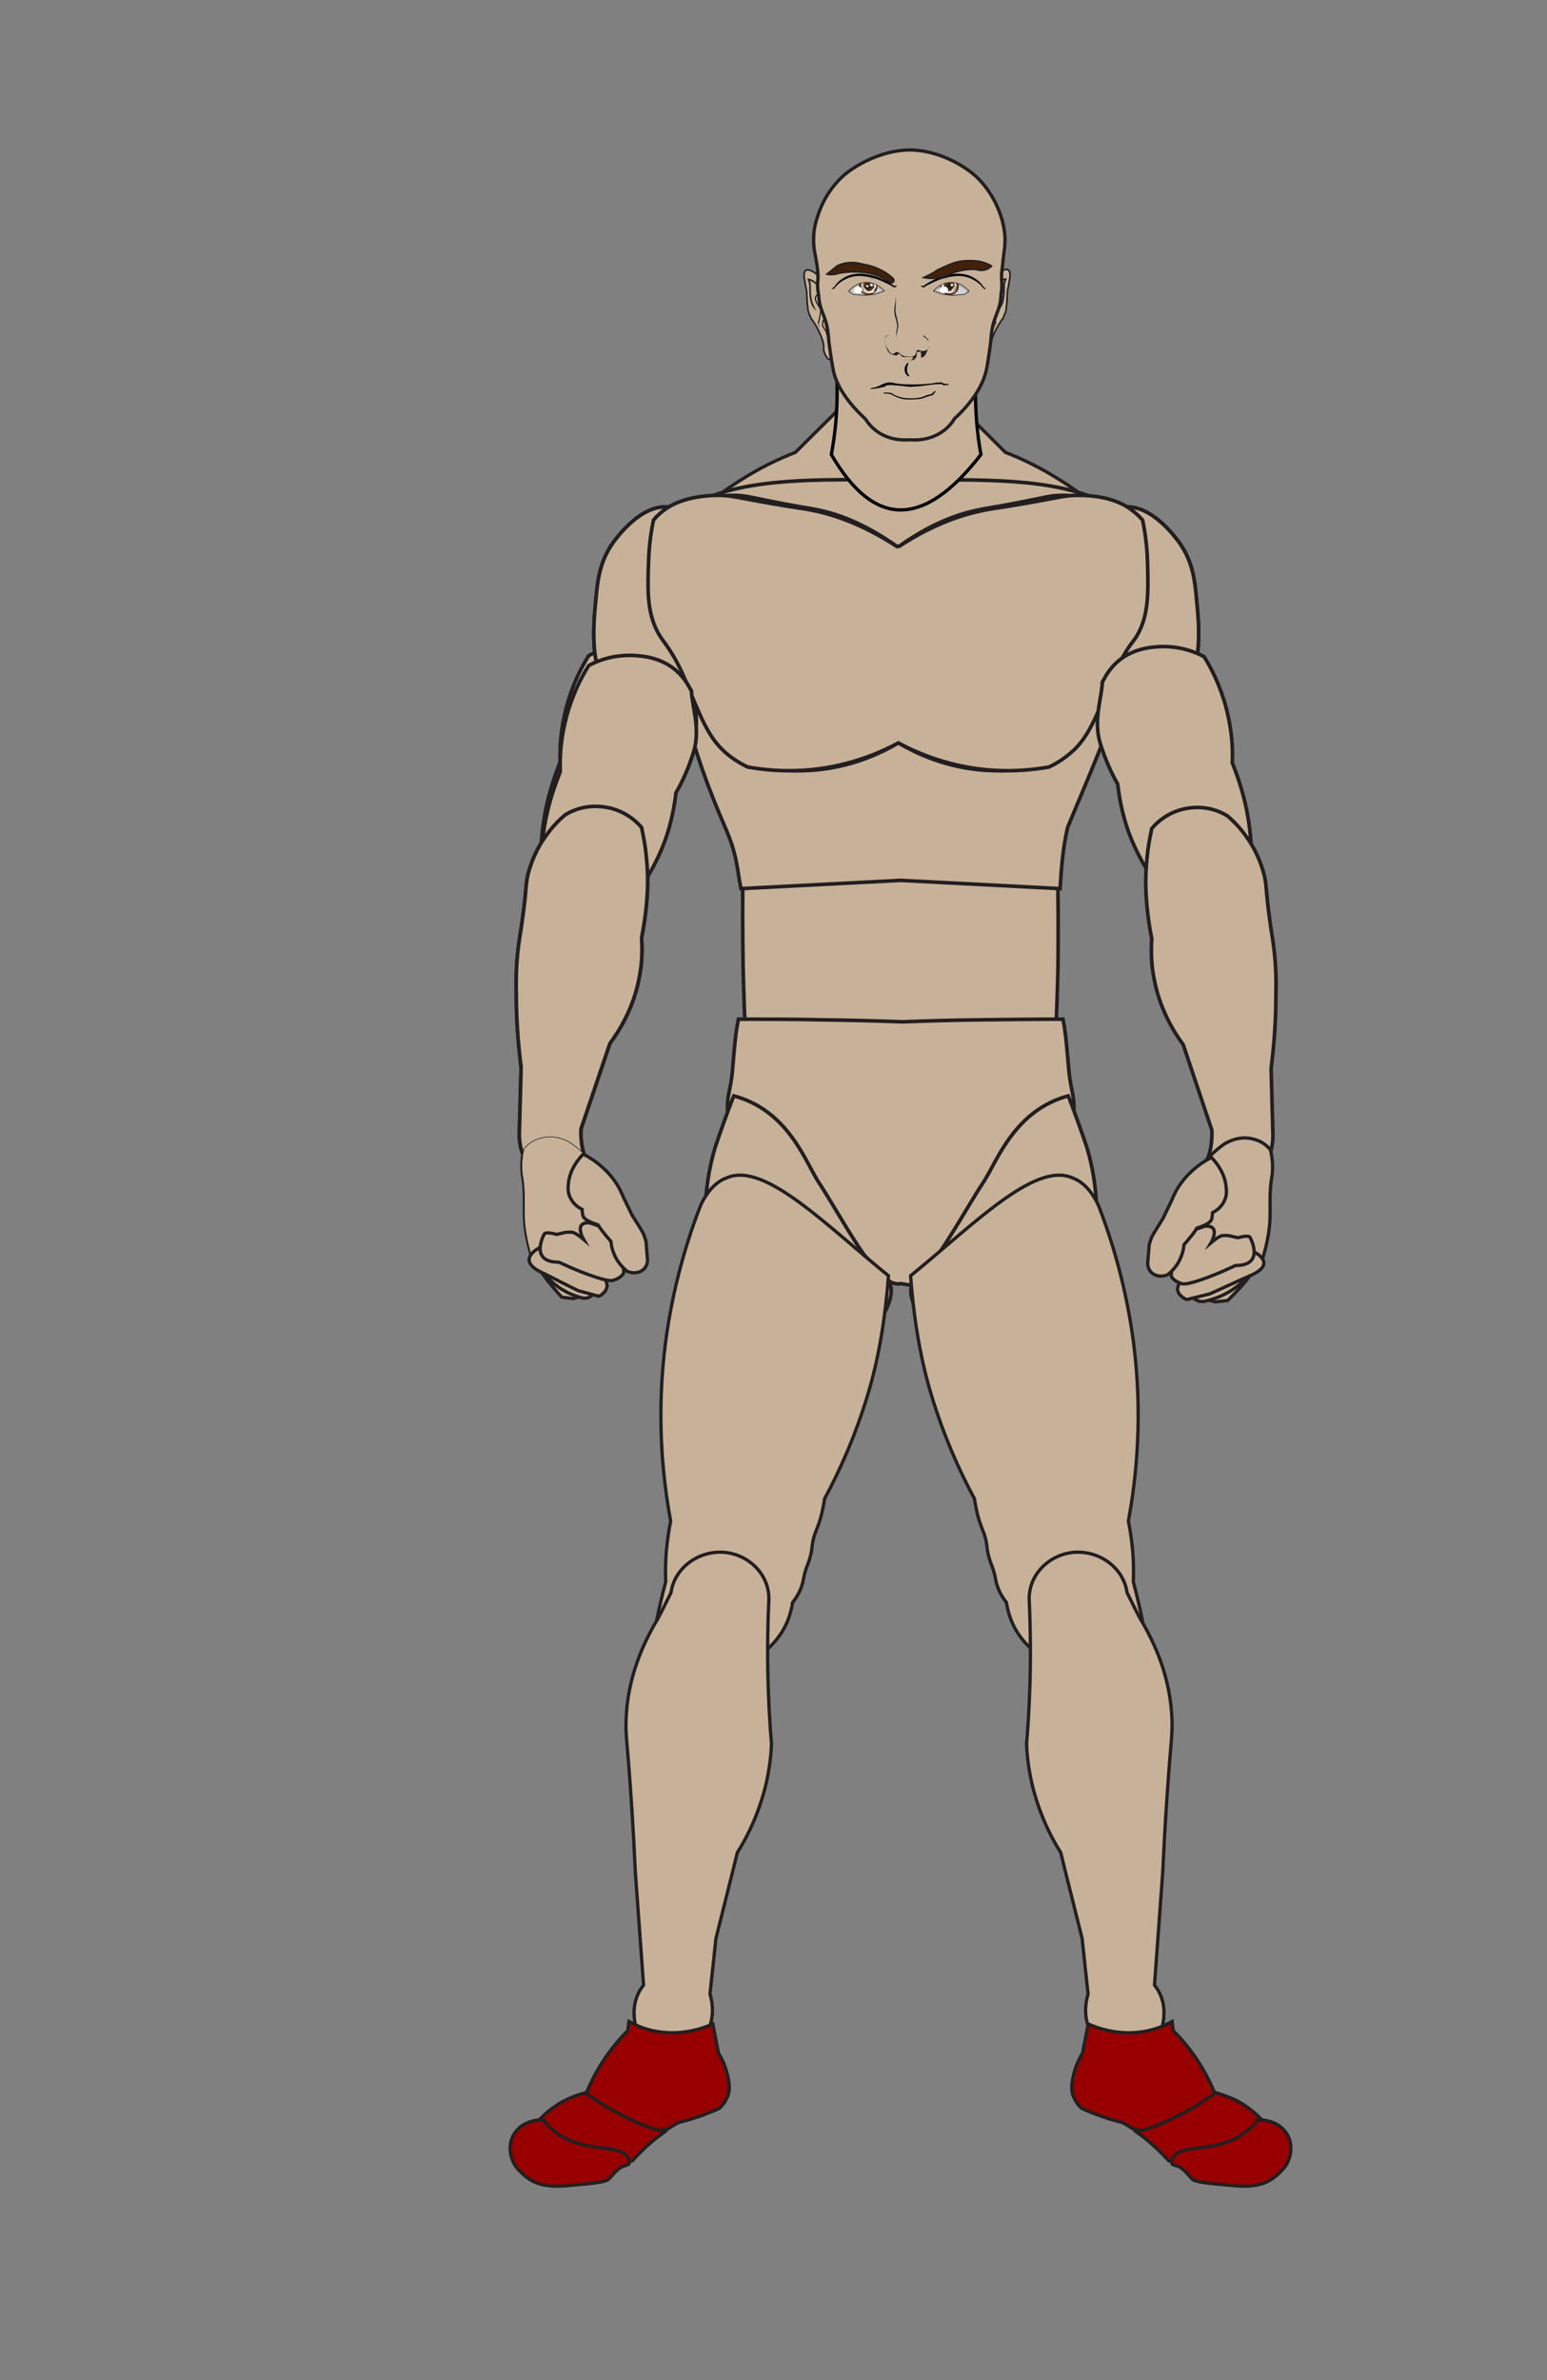 <?xml version="1.0" standalone="no"?><!-- Generator: Gravit.io --><svg xmlns="http://www.w3.org/2000/svg" xmlns:xlink="http://www.w3.org/1999/xlink" style="isolation:isolate" viewBox="0 0 468 720" width="468" height="720"><rect x="0" y="0" width="468" height="720" fill="#808080" stroke="none"/><defs><clipPath id="_clipPath_gUJ35OZ3vVunyyQ12cUCUgUh6LTcUoIV"><rect width="468" height="720"/></clipPath></defs><g clip-path="url(#_clipPath_gUJ35OZ3vVunyyQ12cUCUgUh6LTcUoIV)"><g><path d=" M 332.339 153.844 C 329.158 151.045 325.34 148.145 320.886 145.346 C 314.796 141.447 309.069 138.747 304.161 136.848 L 292.525 125.26 L 272.437 105.254 L 272.437 105.854 L 272.437 105.254 L 264.438 113.253 C 262.711 113.553 261.62 114.852 261.257 116.352 L 240.623 136.848 C 235.715 138.747 229.988 141.447 223.898 145.346 C 219.444 148.145 215.626 151.045 212.445 153.844 C 232.17 152.944 252.531 152.544 272.255 151.645 L 272.255 151.844 C 292.071 152.744 312.432 152.944 332.339 153.844 Z " fill="rgb(199,178,153)" vector-effect="non-scaling-stroke" stroke-width="1" stroke="rgb(35,31,32)" stroke-linejoin="miter" stroke-linecap="butt" stroke-miterlimit="10"/><path d=" M 319.886 261.121 C 318.977 262.121 276.619 259.022 272.528 258.722 L 272.528 258.722 C 272.528 258.722 272.437 258.722 272.346 258.722 C 272.255 258.722 272.165 258.722 272.165 258.722 L 272.165 258.722 C 268.074 259.022 225.625 262.121 224.807 261.121 C 224.625 271.219 224.625 281.717 224.807 292.514 C 225.17 308.311 225.898 323.308 227.079 337.405 C 230.533 343.903 235.169 351.502 241.441 359.3 C 250.622 370.698 260.075 378.396 267.438 383.495 C 269.074 383.495 270.619 383.495 272.255 383.495 C 272.346 383.495 272.437 383.495 272.619 383.495 C 274.255 383.495 275.8 383.495 277.437 383.495 C 284.799 378.396 294.253 370.698 303.433 359.3 C 309.705 351.502 314.341 343.903 317.795 337.405 C 318.977 323.208 319.704 308.211 320.068 292.514 C 320.159 281.717 320.159 271.219 319.886 261.121 Z " fill="rgb(199,178,153)" vector-effect="non-scaling-stroke" stroke-width="1.1" stroke="rgb(35,31,32)" stroke-linejoin="miter" stroke-linecap="butt" stroke-miterlimit="10"/><g><path d=" M 323 250.25 C 335.424 220.11 350.516 189.102 343.333 158.667 C 342.97 156.467 334.611 154.044 333.884 151.944 C 333.612 151.844 333.339 151.645 333.066 151.545 C 318.068 144.546 297.161 145.046 272.437 145.246 L 272.437 145.346 C 272.437 145.346 272.346 145.346 272.346 145.346 L 272.346 145.246 C 247.531 144.946 226.716 144.546 211.717 151.545 C 211.445 151.645 211.172 151.744 210.899 151.944 C 210.081 154.044 203.606 153.8 203.333 156 C 198.572 198.21 211.107 231.105 219.122 249.686 C 223.25 259 222.849 262.667 224.17 268.819 L 272.437 266.32 L 320.704 268.819 C 321.068 262.928 321.511 256.563 323 250.25 Z " fill="rgb(199,178,153)" vector-effect="non-scaling-stroke" stroke-width="1.1" stroke="rgb(35,31,32)" stroke-linejoin="miter" stroke-linecap="butt" stroke-miterlimit="10"/><path d=" M 323.358 323.808 C 322.793 317.909 322.51 312.81 321.567 308.311 C 313.267 308.311 304.78 308.411 296.292 308.511 C 288.465 308.611 280.637 308.811 272.998 309.111 C 265.265 308.811 256.494 308.611 248.667 308.511 C 240.179 308.311 231.691 308.311 223.392 308.311 C 222.449 312.81 222.072 317.909 221.6 323.808 C 221.034 329.906 219.903 331.106 220.091 335.905 C 235.463 351.602 253.288 371.498 268.66 387.194 C 268.943 387.494 269.509 387.994 270.452 388.194 C 271.395 388.494 272.149 388.394 272.526 388.294 C 272.904 388.394 275.733 388.894 276.582 388.694 C 277.43 388.394 278.279 387.594 278.562 387.294 C 293.934 371.598 309.589 351.602 324.867 335.905 C 325.056 331.106 323.924 329.906 323.358 323.808 Z " fill="rgb(199,178,153)" vector-effect="non-scaling-stroke" stroke-width="1.1" stroke="rgb(35,31,32)" stroke-linejoin="miter" stroke-linecap="butt" stroke-miterlimit="10"/></g><path d=" M 221.977 331.506 C 220.94 334.006 217.262 344.203 216.319 347.203 C 213.018 358.3 213.018 368.498 213.678 375.797 C 231.125 382.895 249.327 391.193 266.774 398.292 C 268.566 395.892 270.735 390.493 268.943 387.894 C 267.811 386.294 265.831 384.995 264.982 384.095 C 259.795 378.596 252.533 364.999 247.441 357.301 C 243.48 351.002 238.293 335.905 221.977 331.506 Z " fill="rgb(199,178,153)" vector-effect="non-scaling-stroke" stroke-width="1.1" stroke="rgb(35,31,32)" stroke-linejoin="miter" stroke-linecap="butt" stroke-miterlimit="10"/><path d=" M 323.17 331.506 C 324.207 334.006 327.885 344.203 328.828 347.203 C 332.129 358.3 332.129 368.498 331.469 375.797 C 314.022 382.895 295.821 391.193 278.374 398.292 C 276.582 395.892 274.413 390.493 276.204 387.894 C 277.336 386.294 279.317 384.995 280.165 384.095 C 285.352 378.596 292.614 364.999 297.707 357.301 C 301.762 351.002 306.949 335.905 323.17 331.506 Z " fill="rgb(199,178,153)" vector-effect="non-scaling-stroke" stroke-width="1.1" stroke="rgb(35,31,32)" stroke-linejoin="miter" stroke-linecap="butt" stroke-miterlimit="10"/></g><g><g><path d=" M 253.966 93.539 C 253.966 93.539 250.585 85.704 248.314 83.89 C 246.044 82.076 242.886 79.808 243.281 84.003 C 243.958 87.952 243.7 86.564 243.958 87.748 C 244.13 88.141 244.068 91.797 244.364 92.818 C 244.247 94.327 245.341 95.948 245.341 96.288 C 245.341 96.288 247.989 99.621 249.075 103.816 C 249.47 105.291 248.497 105.733 250.387 108.497 C 250.486 108.61 251.572 109.064 252.559 108.383 C 253.052 108.043 253.348 107.476 253.447 107.249 C 254.2 102.264 254.953 99.776 253.966 93.539 Z " fill="rgb(199,178,153)" vector-effect="non-scaling-stroke" stroke-width="0.5" stroke="rgb(35,31,32)" stroke-linejoin="miter" stroke-linecap="butt" stroke-miterlimit="10"/><path d=" M 246.182 92.346 C 245.952 91.947 245.782 91.519 245.692 91.071 C 245.532 90.385 245.422 89.688 245.372 88.981 C 245.322 88.394 245.302 87.807 245.302 87.219 C 245.302 87.06 245.302 86.901 245.312 86.741 C 245.322 86.443 245.302 86.144 245.242 85.856 C 245.172 85.517 245.082 85.189 244.972 84.87 C 245.032 84.89 245.082 84.91 245.142 84.93 C 245.582 85.139 246.002 85.388 246.402 85.666 C 246.672 85.856 246.942 86.055 247.212 86.274 C 247.582 86.572 247.952 86.871 248.312 87.189 C 248.672 87.528 248.982 87.926 249.202 88.374 C 249.512 88.941 249.782 89.539 249.992 90.156 C 250.502 91.609 250.902 93.102 251.192 94.625 C 251.472 96.039 251.712 97.462 251.902 98.885 C 252.012 99.682 252.102 100.468 252.172 101.255 C 252.182 101.454 252.172 101.643 252.132 101.832 C 252.052 102.15 251.952 102.459 251.822 102.748 C 251.722 102.977 251.602 103.196 251.482 103.415 C 251.312 103.703 251.453 103.681 251.263 103.96 C 251.059 104.821 250.966 105.753 251.013 106.728 C 250.935 106.251 251.454 103.783 251.922 103.663 C 252.052 103.425 252.172 103.196 252.282 102.947 C 252.422 102.628 252.532 102.29 252.612 101.941 C 252.672 101.702 252.692 101.464 252.672 101.215 C 252.602 100.418 252.502 99.622 252.392 98.826 C 252.202 97.382 251.962 95.949 251.682 94.526 C 251.382 92.993 250.982 91.47 250.462 89.986 C 250.242 89.349 249.972 88.732 249.652 88.135 C 249.392 87.647 249.052 87.199 248.652 86.821 C 248.282 86.503 247.902 86.184 247.522 85.875 C 247.252 85.666 246.972 85.457 246.682 85.258 C 246.262 84.96 245.822 84.701 245.352 84.482 C 245.002 84.313 244.612 84.253 244.222 84.293 C 244.452 84.83 244.632 85.388 244.752 85.955 C 244.802 86.204 244.822 86.463 244.812 86.712 C 244.802 86.881 244.802 87.05 244.802 87.219 C 244.802 87.826 244.822 88.424 244.872 89.021 C 244.932 89.748 245.032 90.464 245.202 91.171 C 245.302 91.679 245.492 92.156 245.752 92.604 C 245.862 92.784 245.889 92.964 246.059 93.103 C 246.229 93.233 246.699 93.954 246.919 93.974 C 246.539 93.273 246.284 92.74 246.182 92.346 Z " fill="rgb(35,31,32)"/><path d=" M 251.562 95.969 L 251.712 95.939 L 251.642 95.64 L 251.492 95.68 C 251.152 95.76 250.802 95.859 250.472 95.959 C 250.252 96.029 250.042 96.098 249.832 96.188 C 249.712 96.238 249.582 96.297 249.462 96.357 C 249.382 96.407 249.302 96.457 249.222 96.506 C 249.112 96.576 249.022 96.666 248.942 96.775 C 248.892 96.845 248.852 96.934 248.852 97.024 C 248.832 97.173 248.812 97.323 248.772 97.472 C 248.722 97.711 248.692 97.96 248.682 98.199 C 248.682 98.557 248.802 98.905 249.022 99.184 C 249.252 99.463 249.452 99.751 249.632 100.07 C 249.742 100.279 249.832 100.518 249.882 100.757 C 249.952 101.105 250.052 101.454 250.182 101.792 C 250.262 101.991 250.362 102.18 250.492 102.359 C 250.602 102.529 250.792 102.638 250.992 102.658 C 251.192 102.638 251.372 102.539 251.492 102.369 C 251.854 102.047 251.674 101.158 251.622 100.942 C 251.397 100.878 251.502 100.639 251.997 100.165 C 251.591 100.351 251.341 100.651 251.278 101.036 L 251.513 101.487 C 251.413 101.755 251.432 101.971 251.252 102.19 C 251.192 102.28 251.102 102.34 250.992 102.349 C 250.892 102.34 250.792 102.28 250.742 102.19 C 250.622 102.031 250.532 101.862 250.462 101.683 C 250.342 101.364 250.242 101.036 250.172 100.697 C 250.122 100.428 250.022 100.17 249.892 99.921 C 249.712 99.592 249.492 99.284 249.252 98.995 C 249.072 98.776 248.982 98.497 248.982 98.209 C 248.992 97.98 249.022 97.761 249.072 97.542 C 249.102 97.382 249.132 97.213 249.142 97.054 C 249.152 97.014 249.162 96.984 249.182 96.954 C 249.242 96.875 249.312 96.805 249.392 96.755 C 249.462 96.706 249.532 96.666 249.602 96.626 C 249.712 96.566 249.832 96.516 249.952 96.467 C 250.152 96.387 250.352 96.307 250.552 96.248 C 250.892 96.148 251.222 96.049 251.562 95.969 Z " fill="rgb(0,0,0)"/><path d=" M 247.442 97.512 C 247.422 97.597 247.415 97.705 247.452 97.807 C 247.544 98.086 247.81 98.845 248.005 99.189 C 247.862 98.73 247.566 97.934 247.732 97.591 C 247.862 97.173 247.972 96.745 248.062 96.307 C 248.172 95.77 248.272 95.232 248.352 94.685 C 248.392 94.436 248.412 94.187 248.412 93.938 C 248.422 93.729 248.382 93.53 248.302 93.341 C 248.212 93.152 248.112 92.973 247.992 92.813 C 247.642 92.306 247.342 91.778 247.072 91.231 C 246.992 91.071 246.922 90.892 246.872 90.723 C 246.832 90.594 246.812 90.474 246.802 90.345 C 246.792 90.215 246.802 90.076 246.842 89.947 C 246.872 89.837 246.932 89.728 247.002 89.628 C 247.082 89.529 247.182 89.429 247.292 89.359 C 247.462 89.25 247.642 89.16 247.832 89.091 C 248.002 89.031 248.067 88.909 248.247 88.879 C 248.497 88.829 248.536 88.769 248.786 88.739 L 249.097 88.657 L 249.401 88.663 L 249.072 88.533 C 248.812 88.563 248.552 88.603 248.292 88.653 C 248.102 88.692 247.912 88.742 247.732 88.812 C 247.522 88.882 247.312 88.991 247.122 89.111 C 246.982 89.2 246.862 89.32 246.762 89.449 C 246.662 89.578 246.592 89.718 246.552 89.867 C 246.512 90.026 246.492 90.196 246.502 90.365 C 246.512 90.514 246.532 90.663 246.582 90.803 C 246.642 91.002 246.712 91.181 246.802 91.36 C 247.072 91.928 247.392 92.465 247.742 92.983 C 247.852 93.132 247.952 93.291 248.032 93.46 C 248.092 93.61 248.122 93.769 248.112 93.928 C 248.112 94.167 248.092 94.406 248.052 94.635 C 247.972 95.173 247.882 95.71 247.762 96.248 C 247.682 96.676 247.572 97.094 247.442 97.512 Z " fill="rgb(0,0,0)"/></g><g><path d=" M 294.844 93.469 C 294.844 93.469 298.225 85.598 300.495 83.776 C 302.765 81.953 305.924 79.675 305.529 83.889 C 304.852 87.856 305.109 86.462 304.852 87.652 C 304.68 88.046 304.741 91.719 304.445 92.744 C 304.562 94.26 303.469 95.889 303.469 96.23 C 303.469 96.23 300.82 99.579 299.734 103.794 C 299.34 105.275 300.312 105.719 298.422 108.496 C 298.324 108.61 297.238 109.065 296.251 108.382 C 295.757 108.04 295.461 107.47 295.363 107.243 C 294.609 102.234 293.857 99.734 294.844 93.469 Z " fill="rgb(199,178,153)" vector-effect="non-scaling-stroke" stroke-width="0.5" stroke="rgb(35,31,32)" stroke-linejoin="miter" stroke-linecap="butt" stroke-miterlimit="10"/><path d=" M 302.628 92.27 C 302.858 91.87 303.028 91.44 303.118 90.99 C 303.278 90.3 303.388 89.6 303.438 88.89 C 303.488 88.3 303.508 87.71 303.508 87.12 C 303.508 86.96 303.508 86.8 303.498 86.64 C 303.488 86.34 303.508 86.04 303.568 85.75 C 303.638 85.41 303.728 85.08 303.838 84.76 C 303.778 84.78 303.728 84.8 303.668 84.82 C 303.228 85.03 302.808 85.28 302.408 85.56 C 302.138 85.75 301.868 85.95 301.598 86.17 C 301.228 86.47 300.858 86.77 300.498 87.09 C 300.138 87.43 299.828 87.83 299.608 88.28 C 299.298 88.85 299.028 89.45 298.818 90.07 C 298.308 91.53 297.908 93.03 297.618 94.56 C 297.338 95.98 297.098 97.41 296.908 98.84 C 296.798 99.64 296.708 100.43 296.638 101.22 C 296.628 101.42 296.638 101.61 296.678 101.8 C 296.758 102.12 296.858 102.43 296.988 102.72 C 297.088 102.95 297.208 103.17 297.328 103.39 C 297.498 103.68 297.357 103.658 297.547 103.938 C 297.75 104.803 297.844 105.74 297.797 106.719 C 297.875 106.239 297.355 103.76 296.888 103.64 C 296.758 103.4 296.638 103.17 296.528 102.92 C 296.388 102.6 296.278 102.26 296.198 101.91 C 296.138 101.67 296.118 101.43 296.138 101.18 C 296.208 100.38 296.308 99.58 296.418 98.78 C 296.608 97.33 296.848 95.89 297.128 94.46 C 297.428 92.92 297.828 91.39 298.348 89.9 C 298.568 89.26 298.838 88.64 299.158 88.04 C 299.418 87.55 299.758 87.1 300.158 86.72 C 300.528 86.4 300.908 86.08 301.288 85.77 C 301.558 85.56 301.838 85.35 302.128 85.15 C 302.548 84.85 302.988 84.59 303.458 84.37 C 303.808 84.2 304.198 84.14 304.588 84.18 C 304.358 84.72 304.178 85.28 304.058 85.85 C 304.008 86.1 303.988 86.36 303.998 86.61 C 304.008 86.78 304.008 86.95 304.008 87.12 C 304.008 87.73 303.988 88.33 303.938 88.93 C 303.878 89.66 303.778 90.38 303.608 91.09 C 303.508 91.6 303.318 92.08 303.058 92.53 C 302.948 92.71 302.92 92.891 302.75 93.031 C 302.58 93.161 302.111 93.886 301.891 93.906 C 302.27 93.202 302.526 92.666 302.628 92.27 Z " fill="rgb(35,31,32)"/><path d=" M 297.248 95.91 L 297.098 95.88 L 297.168 95.58 L 297.318 95.62 C 297.658 95.7 298.008 95.8 298.338 95.9 C 298.558 95.97 298.768 96.04 298.978 96.13 C 299.098 96.18 299.228 96.24 299.348 96.3 C 299.428 96.35 299.508 96.4 299.588 96.45 C 299.698 96.52 299.788 96.61 299.868 96.72 C 299.918 96.79 299.958 96.88 299.958 96.97 C 299.978 97.12 299.998 97.27 300.038 97.42 C 300.088 97.66 300.118 97.91 300.128 98.15 C 300.128 98.51 300.008 98.86 299.788 99.14 C 299.558 99.42 299.358 99.71 299.178 100.03 C 299.068 100.24 298.978 100.48 298.928 100.72 C 298.858 101.07 298.758 101.42 298.628 101.76 C 298.548 101.96 298.448 102.15 298.318 102.33 C 298.208 102.5 298.018 102.61 297.818 102.63 C 297.618 102.61 297.438 102.51 297.318 102.34 C 296.956 102.016 297.136 101.123 297.188 100.906 C 297.412 100.842 297.307 100.602 296.813 100.125 C 297.219 100.313 297.468 100.614 297.531 101 L 297.297 101.453 C 297.397 101.723 297.378 101.94 297.558 102.16 C 297.618 102.25 297.708 102.31 297.818 102.32 C 297.918 102.31 298.018 102.25 298.068 102.16 C 298.188 102 298.278 101.83 298.348 101.65 C 298.468 101.33 298.568 101 298.638 100.66 C 298.688 100.39 298.788 100.13 298.918 99.88 C 299.098 99.55 299.318 99.24 299.558 98.95 C 299.738 98.73 299.828 98.45 299.828 98.16 C 299.818 97.93 299.788 97.71 299.738 97.49 C 299.708 97.33 299.678 97.16 299.668 97 C 299.658 96.96 299.648 96.93 299.628 96.9 C 299.568 96.82 299.498 96.75 299.418 96.7 C 299.348 96.65 299.278 96.61 299.208 96.57 C 299.098 96.51 298.978 96.46 298.858 96.41 C 298.658 96.33 298.458 96.25 298.258 96.19 C 297.918 96.09 297.588 95.99 297.248 95.91 Z " fill="rgb(0,0,0)"/><path d=" M 301.368 97.46 C 301.387 97.545 301.394 97.654 301.358 97.756 C 301.265 98.037 301 98.8 300.804 99.145 C 300.947 98.684 301.244 97.884 301.078 97.54 C 300.948 97.12 300.838 96.69 300.748 96.25 C 300.638 95.71 300.538 95.17 300.458 94.62 C 300.418 94.37 300.398 94.12 300.398 93.87 C 300.388 93.66 300.428 93.46 300.508 93.27 C 300.598 93.08 300.698 92.9 300.818 92.74 C 301.168 92.23 301.468 91.7 301.738 91.15 C 301.818 90.99 301.888 90.81 301.938 90.64 C 301.978 90.51 301.998 90.39 302.008 90.26 C 302.018 90.13 302.008 89.99 301.968 89.86 C 301.938 89.75 301.878 89.64 301.808 89.54 C 301.728 89.44 301.628 89.34 301.518 89.27 C 301.348 89.16 301.168 89.07 300.978 89 C 300.808 88.94 300.743 88.817 300.563 88.787 C 300.313 88.737 300.273 88.676 300.023 88.646 L 299.713 88.564 L 299.408 88.57 L 299.738 88.44 C 299.998 88.47 300.258 88.51 300.518 88.56 C 300.708 88.6 300.898 88.65 301.078 88.72 C 301.288 88.79 301.498 88.9 301.688 89.02 C 301.828 89.11 301.948 89.23 302.048 89.36 C 302.148 89.49 302.218 89.63 302.258 89.78 C 302.298 89.94 302.318 90.11 302.308 90.28 C 302.298 90.43 302.278 90.58 302.228 90.72 C 302.168 90.92 302.098 91.1 302.008 91.28 C 301.738 91.85 301.418 92.39 301.068 92.91 C 300.958 93.06 300.858 93.22 300.778 93.39 C 300.718 93.54 300.688 93.7 300.698 93.86 C 300.698 94.1 300.718 94.34 300.758 94.57 C 300.838 95.11 300.928 95.65 301.048 96.19 C 301.128 96.62 301.238 97.04 301.368 97.46 Z " fill="rgb(0,0,0)"/></g><g><path d=" M 251.5 98.625 L 296.75 98.625 C 294.552 112.578 294.562 125.546 296.75 137.5 C 279.5 159.833 264.427 159.843 251.5 137.5 C 253.837 125.083 253.847 112.135 251.5 98.625 Z " fill="rgb(235,235,235)"/><path d=" M 251.5 98.625 L 296.75 98.625 C 294.552 112.578 294.562 125.546 296.75 137.5 C 279.5 159.833 264.427 159.843 251.5 137.5 C 253.837 125.083 253.847 112.135 251.5 98.625 Z " fill="rgb(199,178,153)"/><g style="isolation: isolate;"><path d=" M 251.5 98.625 L 296.75 98.625 C 294.552 112.578 294.562 125.546 296.75 137.5 C 279.5 159.833 264.427 159.843 251.5 137.5 C 253.837 125.083 253.847 112.135 251.5 98.625 Z " fill="none" vector-effect="non-scaling-stroke" stroke-width="1" stroke="rgb(0,0,0)" stroke-linejoin="miter" stroke-linecap="square" stroke-miterlimit="3"/></g><g/><path d=" M 304.034 72.489 C 304.034 70.1 303.526 68.078 303.222 66.792 C 302.409 63.943 300.682 58.98 296.11 54.201 C 292.403 50.341 283.91 45.375 275.25 45.375 C 266.59 45.375 257.762 50.341 254.054 54.201 C 249.482 58.888 247.755 63.851 246.943 66.792 C 246.536 68.078 246.13 70.1 246.13 72.489 C 246.13 75.43 246.638 76.993 247.146 80.117 C 247.958 85.448 246.841 84.896 247.654 89.307 C 247.958 94.362 249.787 95.097 250.498 100.703 C 250.701 101.99 250.6 102.357 250.904 104.563 C 251.311 107.596 251.819 110.72 252.123 112.191 C 252.631 114.58 254.46 120.002 261.774 126.711 C 262.485 127.814 263.704 129.468 265.939 130.939 C 269.8 133.328 273.761 133.144 275.082 133.052 C 275.082 133.052 275.082 133.052 275.082 133.052 C 275.184 133.052 275.285 133.052 275.387 133.052 L 275.387 133.052 C 276.707 133.144 280.669 133.328 284.53 130.939 C 286.765 129.56 288.085 127.814 288.695 126.711 C 296.009 120.002 297.736 114.58 298.345 112.191 C 298.65 110.812 299.158 107.596 299.564 104.563 C 299.869 102.449 299.768 102.082 299.971 100.703 C 300.682 95.097 302.612 94.362 302.815 89.307 C 303.526 84.896 302.51 85.356 303.323 80.117 C 303.526 77.085 304.034 75.522 304.034 72.489 Z " fill="rgb(199,178,153)" vector-effect="non-scaling-stroke" stroke-width="1" stroke="rgb(35,31,32)" stroke-linejoin="miter" stroke-linecap="butt" stroke-miterlimit="10"/><g/><g><g/></g><g><g/><g><path d=" M 285.668 116.266 C 284.475 115.666 284.848 115.797 282.972 115.959 C 281.333 116.359 277.606 116.459 276.712 116.459 L 276.712 116.459 C 276.712 116.459 276.712 116.459 276.563 116.459 C 276.414 116.459 276.414 116.459 276.414 116.459 L 276.414 116.459 C 275.371 116.459 271.794 116.459 270.154 115.959 C 268.216 115.459 266.875 116.559 265.534 117.059 C 265.086 117.259 264.341 117.459 263.447 117.559 C 265.086 117.359 267.024 117.059 267.769 116.759 C 267.785 115.734 275.065 116.91 275.363 116.91 C 275.512 116.91 275.71 116.805 276.306 116.805 L 276.516 116.787 C 276.516 116.787 276.642 116.778 276.791 116.778 C 276.94 116.778 277.053 116.734 277.053 116.734 L 276.909 116.734 C 277.356 116.734 278.203 116.659 278.501 116.659 C 278.799 116.659 285.276 115.492 285.418 116.348 C 286.163 116.648 285.33 116.124 286.969 116.324 C 286.075 116.224 286.115 116.466 285.668 116.266 Z " fill="rgb(35,31,32)" vector-effect="non-scaling-stroke" stroke-width="0.3" stroke="rgb(0,0,0)" stroke-linejoin="miter" stroke-linecap="butt" stroke-miterlimit="4"/><path d=" M 274.712 109.86 C 274.56 110.16 274.408 110.46 274.408 110.86 C 274.256 111.16 274.256 111.46 274.256 111.859 C 274.256 112.159 274.256 112.459 274.408 112.859 C 274.56 113.159 274.712 113.459 275.017 113.759 C 274.56 113.559 274.256 113.259 274.104 112.959 C 273.952 112.659 273.8 112.259 273.8 111.959 C 273.8 111.06 274.104 110.36 274.712 109.86 Z " fill="rgb(35,31,32)" vector-effect="non-scaling-stroke" stroke-width="0.3" stroke="rgb(0,0,0)" stroke-linejoin="miter" stroke-linecap="butt" stroke-miterlimit="4"/><path d=" M 267.375 118.912 C 267.794 118.912 268.213 118.912 268.528 118.959 C 268.947 119.006 269.366 119.006 269.681 119.146 C 269.89 119.286 270.1 119.426 270.415 119.566 C 270.519 119.66 270.624 119.706 270.834 119.753 L 271.253 119.94 C 271.882 120.174 272.511 120.36 273.244 120.501 C 273.559 120.547 273.978 120.594 274.397 120.641 C 274.817 120.641 275.236 120.641 275.55 120.641 C 276.389 120.641 277.122 120.641 277.856 120.501 C 278.59 120.407 279.323 120.22 279.848 119.94 C 280.162 119.8 280.476 119.706 280.791 119.613 C 281.105 119.519 281.525 119.426 281.839 119.333 C 282.153 119.239 282.153 119.006 282.363 118.865 C 282.468 118.772 282.468 118.678 282.677 118.632 C 282.887 118.585 282.926 118.486 283.031 118.533 C 282.822 118.486 282.782 118.585 282.677 118.632 C 282.573 118.678 282.468 118.772 282.468 118.865 C 282.363 119.052 282.363 119.239 282.049 119.379 C 281.734 119.519 281.42 119.566 281 119.66 C 280.686 119.753 280.372 119.893 280.057 119.987 C 279.533 120.22 278.799 120.454 278.066 120.547 C 277.332 120.641 276.494 120.688 275.655 120.688 C 275.236 120.688 274.817 120.688 274.397 120.688 C 273.978 120.688 273.559 120.641 273.244 120.547 C 272.511 120.407 271.777 120.22 271.253 119.94 L 270.834 119.753 C 270.624 119.706 270.519 119.613 270.415 119.566 C 270.205 119.426 269.995 119.239 269.786 119.146 C 269.576 118.959 269.157 118.959 268.738 118.959 C 268.213 118.912 267.794 118.912 267.375 118.912 Z " fill="rgb(35,31,32)" vector-effect="non-scaling-stroke" stroke-width="0.3" stroke="rgb(0,0,0)" stroke-linejoin="miter" stroke-linecap="butt" stroke-miterlimit="4"/><path d=" M 271.042 89.558 C 271.042 90.658 271.042 91.758 270.942 92.857 C 270.942 93.357 270.842 93.957 270.942 94.457 C 271.042 94.957 271.142 95.557 271.342 96.057 C 271.442 96.556 271.542 97.156 271.642 97.656 C 271.742 97.956 271.742 98.156 271.742 98.456 C 271.742 98.556 271.742 98.756 271.742 98.856 C 271.742 99.056 271.642 99.156 271.642 99.256 C 271.542 99.756 271.442 100.356 271.342 100.856 C 271.242 101.355 271.142 101.955 271.342 102.455 C 271.142 101.955 271.142 101.355 271.142 100.856 C 271.142 100.256 271.242 99.756 271.342 99.156 C 271.542 98.656 271.342 98.156 271.242 97.556 C 271.142 97.056 271.042 96.457 270.842 95.957 C 270.742 95.457 270.542 94.857 270.542 94.357 C 270.542 93.757 270.542 93.257 270.642 92.657 C 270.842 91.758 270.942 90.658 271.042 89.558 L 271.042 89.558 Z  M 269.342 101.255 C 269.342 101.255 266.843 101.555 267.843 104.055 C 268.943 106.554 269.642 107.354 270.342 106.954 C 271.042 106.554 271.242 106.254 271.842 106.654 C 272.442 107.054 272.842 107.654 274.141 107.854 C 275.441 108.054 276.341 107.954 276.841 107.354 C 277.341 106.754 277.041 105.555 278.141 105.954 C 279.24 106.354 280.84 106.254 280.94 104.855 C 281.14 103.455 280.64 107.154 279.34 107.954 C 278.041 108.754 278.94 107.254 278.64 107.054 C 278.341 106.854 278.74 106.254 278.74 106.254 C 278.74 106.254 278.141 106.454 277.841 106.454 C 277.641 106.454 277.341 106.454 277.341 106.454 C 277.341 106.454 277.641 108.754 275.941 108.954 C 274.341 109.154 274.141 108.754 273.742 108.654 C 273.342 108.454 275.041 109.354 275.841 108.754 C 276.741 108.154 275.941 108.054 275.941 108.054 C 275.941 108.054 273.342 108.054 273.042 107.954 C 272.742 107.854 272.142 106.754 271.742 107.154 C 271.342 107.554 270.842 107.654 270.642 107.454 C 270.442 107.254 270.242 107.354 270.242 107.354 C 270.242 107.354 268.943 107.254 268.343 105.655 C 267.843 103.955 266.643 101.455 269.342 101.255 L 269.342 101.255 Z  M 279.04 101.455 C 279.54 101.555 279.94 101.855 280.24 102.155 C 280.44 102.355 280.54 102.455 280.74 102.655 C 280.84 102.855 280.94 103.155 280.84 103.355 C 280.84 103.155 280.64 102.955 280.54 102.755 C 280.34 102.555 280.24 102.455 280.04 102.255 C 279.74 102.055 279.34 101.855 279.04 101.455 Z " fill-rule="evenodd" fill="rgb(35,31,32)"/><path d=" M 293.181 88.158 C 292.967 87.858 291.256 85.859 288.368 85.559 C 284.732 85.259 282.486 87.958 282.379 88.058 C 283.341 88.358 284.411 88.758 285.373 89.058 L 288.154 89.358 L 291.79 89.058 L 293.181 88.158 Z " fill="rgb(185,185,185)"/><g opacity="0.35"><path d=" M 292.401 88.674 L 292.064 87.868 C 291.617 87.465 290.945 86.983 289.939 86.662 C 287.815 86.101 285.247 86.59 283.239 87.965 C 284.133 88.367 286.034 89.089 288.604 89.084 C 290.168 89.162 291.62 88.917 292.401 88.674 Z " fill="rgb(255,255,255)"/></g><ellipse vector-effect="non-scaling-stroke" cx="287.255" cy="86.681" rx="2.674" ry="2.499" fill="rgb(96,56,19)" stroke-width="0.2" stroke="rgb(35,31,32)" stroke-linejoin="miter" stroke-linecap="butt" stroke-miterlimit="10"/><path d=" M 287.255 84.281 C 287.576 84.281 287.897 84.481 288.111 84.681 C 288.431 84.781 288.752 84.881 288.966 85.081 C 289.18 85.281 289.287 85.681 289.394 85.881 C 289.501 86.181 289.394 86.481 289.394 86.781 C 289.394 87.08 289.287 87.28 289.18 87.58 C 289.073 87.88 289.073 88.18 288.859 88.38 C 288.645 88.58 288.218 88.58 288.004 88.68 C 287.79 88.78 287.469 88.78 287.148 88.78 C 286.827 88.78 286.613 88.78 286.399 88.68 C 286.079 88.58 285.651 88.68 285.437 88.48 C 285.223 88.28 285.437 87.88 285.33 87.58 C 285.223 87.28 284.902 87.18 284.902 86.881 C 284.902 86.581 284.795 86.281 284.902 85.981 C 285.009 85.681 285.544 85.681 285.758 85.481 C 285.972 85.281 285.972 84.781 286.293 84.681 C 286.506 84.381 286.934 84.281 287.255 84.281 Z  M 287.255 87.98 C 287.576 87.98 287.79 88.08 288.004 87.98 C 288.218 87.88 288.218 87.58 288.431 87.38 C 288.538 87.18 288.752 86.98 288.752 86.781 C 288.752 86.481 288.859 86.281 288.645 85.981 C 288.538 85.781 288.325 85.481 288.111 85.281 C 287.897 85.181 287.576 85.281 287.255 85.281 C 286.934 85.281 286.613 85.081 286.399 85.281 C 286.186 85.381 285.758 85.581 285.651 85.881 C 285.544 86.081 285.437 86.481 285.437 86.781 C 285.437 87.08 285.865 87.28 285.972 87.48 C 286.079 87.68 286.079 88.18 286.293 88.28 C 286.506 88.38 286.934 87.98 287.255 87.98 Z " fill="rgb(255,255,255)" fill-opacity="0.5"/><path d=" M 287.148 84.781 C 287.469 84.781 287.79 84.981 288.004 85.081 C 288.325 85.181 288.752 85.281 288.859 85.381 C 289.073 85.581 289.18 85.981 289.18 86.281 C 289.18 86.481 288.966 86.681 288.859 86.881 C 288.752 87.08 288.645 87.28 288.431 87.48 C 288.325 87.68 288.325 87.98 288.218 88.18 C 288.004 88.38 287.683 88.38 287.576 88.48 C 287.362 88.58 287.255 88.58 286.934 88.58 C 286.72 88.58 286.613 88.58 286.399 88.48 C 286.186 88.38 285.865 88.48 285.651 88.28 C 285.544 88.08 285.651 87.78 285.544 87.58 C 285.437 87.38 285.116 87.28 285.116 87.08 C 285.009 86.881 284.795 86.581 284.795 86.481 C 284.795 86.181 285.223 86.081 285.437 85.781 C 285.651 85.581 285.758 85.181 286.079 85.081 C 286.399 84.881 286.827 84.781 287.148 84.781 Z  M 287.041 88.18 C 287.255 88.18 287.469 88.28 287.683 88.08 C 287.897 87.98 287.897 87.68 288.111 87.48 C 288.325 87.28 288.538 87.18 288.645 86.881 C 288.752 86.581 288.966 86.381 288.966 86.181 C 288.966 85.981 288.859 85.681 288.645 85.581 C 288.431 85.481 288.111 85.581 287.897 85.481 C 287.683 85.381 287.469 85.181 287.148 85.181 C 286.934 85.181 286.613 85.081 286.399 85.181 C 286.079 85.281 285.865 85.381 285.651 85.481 C 285.437 85.681 285.544 85.981 285.544 86.181 C 285.544 86.381 285.223 86.681 285.33 86.98 C 285.437 87.18 285.758 87.38 285.865 87.58 C 285.972 87.78 286.293 87.88 286.506 87.98 C 286.72 88.18 286.72 88.18 287.041 88.18 Z " fill="rgb(255,255,255)"/><ellipse vector-effect="non-scaling-stroke" cx="287.255" cy="86.681" rx="0.963" ry="0.9" fill="rgb(35,31,32)"/><ellipse vector-effect="non-scaling-stroke" cx="287.971" cy="86.23" rx="0.373" ry="0.395" fill="rgb(255,255,255)"/><ellipse vector-effect="non-scaling-stroke" cx="285.585" cy="87.663" rx="1.237" ry="0.983" fill="rgb(255,255,255)"/><path d=" M 293.348 88.223 C 289.826 84.497 286.088 84.459 282.197 88.047 C 283.407 85.652 285.326 84.261 287.989 83.846 C 290.821 84.585 292.586 86.064 293.348 88.223 Z " fill="rgb(199,178,153)"/><path d=" M 293.181 88.124 C 292.967 87.816 291.256 85.76 288.368 85.452 C 284.732 85.143 282.486 87.919 282.379 88.022 C 283.341 88.33 284.411 88.741 285.373 89.05 L 288.154 89.358 L 291.79 89.05 L 293.181 88.124 Z " fill="none" vector-effect="non-scaling-stroke" stroke-width="0.2" stroke="rgb(35,31,32)" stroke-linejoin="miter" stroke-linecap="butt" stroke-miterlimit="10"/><path d=" M 298.16 87.258 C 297.903 87.358 297.775 87.158 297.517 87.059 L 297.517 87.059 C 296.875 85.859 295.718 84.759 294.175 83.959 C 292.761 83.159 290.833 82.859 289.162 82.959 C 287.362 83.059 285.691 83.459 284.149 84.059 C 282.606 84.659 281.192 85.459 279.907 86.259 L 279.907 86.259 L 279.907 86.259 C 279.778 86.459 279.65 86.659 279.393 86.659 C 279.136 86.659 278.879 86.559 278.75 86.459 C 278.879 86.659 279.136 86.759 279.393 86.759 C 279.65 86.759 279.907 86.559 280.035 86.359 L 280.035 86.359 C 281.449 85.659 282.863 84.959 284.406 84.359 C 285.948 83.859 287.62 83.459 289.291 83.359 C 290.962 83.259 292.633 83.559 294.047 84.259 C 295.461 84.959 296.746 85.859 297.517 87.059 L 297.517 87.059 L 297.517 87.059 C 297.775 87.258 298.032 87.358 298.16 87.258 Z " fill="rgb(35,31,32)" vector-effect="non-scaling-stroke" stroke-width="0.3" stroke="rgb(0,0,0)" stroke-linejoin="miter" stroke-linecap="butt" stroke-miterlimit="4"/><path d=" M 279.441 83.959 C 280.455 84.159 282.146 84.359 284.174 83.959 C 285.64 83.659 286.654 83.259 287.443 82.859 C 288.457 82.46 289.922 81.96 291.613 81.66 C 292.965 81.46 294.205 81.46 295.107 81.46 C 295.445 81.56 296.797 82.06 298.263 81.56 C 299.164 81.26 299.728 80.76 299.953 80.46 C 299.277 80.06 298.375 79.66 297.135 79.26 C 295.558 78.86 294.205 78.86 293.303 78.86 C 292.515 78.86 291.162 78.86 289.584 79.26 C 287.894 79.66 286.879 80.16 283.385 81.76 C 282.822 82.36 281.357 83.059 279.441 83.959 Z " fill="rgb(66,33,11)" vector-effect="non-scaling-stroke" stroke-width="0.5" stroke="rgb(35,31,32)" stroke-linejoin="miter" stroke-linecap="butt" stroke-miterlimit="10"/><path d=" M 256.73 88.158 C 256.943 87.858 258.655 85.859 261.542 85.559 C 265.178 85.259 267.424 87.958 267.531 88.058 C 266.569 88.358 265.499 88.758 264.537 89.058 L 261.756 89.358 L 258.12 89.058 L 256.73 88.158 Z " fill="rgb(185,185,185)"/><g opacity="0.35"><path d=" M 257.509 88.674 L 257.846 87.868 C 258.294 87.465 258.965 86.983 259.971 86.662 C 262.095 86.101 264.663 86.59 266.671 87.965 C 265.777 88.367 263.876 89.089 261.306 89.084 C 259.742 89.162 258.29 88.917 257.509 88.674 Z " fill="rgb(255,255,255)"/></g><ellipse vector-effect="non-scaling-stroke" cx="262.655" cy="86.681" rx="2.674" ry="2.499" fill="rgb(96,56,19)" stroke-width="0.2" stroke="rgb(35,31,32)" stroke-linejoin="miter" stroke-linecap="butt" stroke-miterlimit="10"/><path d=" M 262.655 84.281 C 262.334 84.281 262.013 84.481 261.8 84.681 C 261.479 84.781 261.158 84.881 260.944 85.081 C 260.73 85.281 260.623 85.681 260.516 85.881 C 260.409 86.181 260.516 86.481 260.516 86.781 C 260.516 87.08 260.623 87.28 260.73 87.58 C 260.837 87.88 260.837 88.18 261.051 88.38 C 261.265 88.58 261.693 88.58 261.906 88.68 C 262.12 88.78 262.441 88.78 262.762 88.78 C 263.083 88.78 263.297 88.78 263.511 88.68 C 263.832 88.58 264.259 88.68 264.473 88.48 C 264.687 88.28 264.473 87.88 264.58 87.58 C 264.687 87.28 265.008 87.18 265.008 86.881 C 265.008 86.581 265.115 86.281 265.008 85.981 C 264.901 85.681 264.366 85.681 264.152 85.481 C 263.938 85.281 263.938 84.781 263.618 84.681 C 263.404 84.381 262.976 84.281 262.655 84.281 Z  M 262.655 87.98 C 262.334 87.98 262.12 88.08 261.906 87.98 C 261.693 87.88 261.693 87.58 261.479 87.38 C 261.372 87.18 261.158 86.98 261.158 86.781 C 261.158 86.481 261.051 86.281 261.265 85.981 C 261.372 85.781 261.586 85.481 261.8 85.281 C 262.013 85.181 262.334 85.281 262.655 85.281 C 262.976 85.281 263.297 85.081 263.511 85.281 C 263.725 85.381 264.152 85.581 264.259 85.881 C 264.366 86.081 264.473 86.481 264.473 86.781 C 264.473 87.08 264.045 87.28 263.938 87.48 C 263.832 87.68 263.832 88.18 263.618 88.28 C 263.404 88.38 262.976 87.98 262.655 87.98 Z " fill="rgb(255,255,255)" fill-opacity="0.5"/><path d=" M 262.762 84.781 C 262.441 84.781 262.12 84.981 261.906 85.081 C 261.586 85.181 261.158 85.281 261.051 85.381 C 260.837 85.581 260.73 85.981 260.73 86.281 C 260.73 86.481 260.944 86.681 261.051 86.881 C 261.158 87.08 261.265 87.28 261.479 87.48 C 261.586 87.68 261.586 87.98 261.693 88.18 C 261.906 88.38 262.227 88.38 262.334 88.48 C 262.548 88.58 262.655 88.58 262.976 88.58 C 263.19 88.58 263.297 88.58 263.511 88.48 C 263.725 88.38 264.045 88.48 264.259 88.28 C 264.366 88.08 264.259 87.78 264.366 87.58 C 264.473 87.38 264.794 87.28 264.794 87.08 C 264.901 86.881 265.115 86.581 265.115 86.481 C 265.115 86.181 264.687 86.081 264.473 85.781 C 264.259 85.581 264.152 85.181 263.832 85.081 C 263.511 84.881 263.083 84.781 262.762 84.781 Z  M 262.869 88.18 C 262.655 88.18 262.441 88.28 262.227 88.08 C 262.013 87.98 262.013 87.68 261.8 87.48 C 261.586 87.28 261.372 87.18 261.265 86.881 C 261.158 86.581 260.944 86.381 260.944 86.181 C 260.944 85.981 261.051 85.681 261.265 85.581 C 261.479 85.481 261.8 85.581 262.013 85.481 C 262.227 85.381 262.441 85.181 262.762 85.181 C 262.976 85.181 263.297 85.081 263.511 85.181 C 263.832 85.281 264.045 85.381 264.259 85.481 C 264.473 85.681 264.366 85.981 264.366 86.181 C 264.366 86.381 264.687 86.681 264.58 86.98 C 264.473 87.18 264.152 87.38 264.045 87.58 C 263.938 87.78 263.618 87.88 263.404 87.98 C 263.19 88.18 263.19 88.18 262.869 88.18 Z " fill="rgb(255,255,255)"/><ellipse vector-effect="non-scaling-stroke" cx="262.655" cy="86.681" rx="0.963" ry="0.9" fill="rgb(35,31,32)"/><ellipse vector-effect="non-scaling-stroke" cx="259.575" cy="87.694" rx="1.237" ry="0.983" fill="rgb(255,255,255)"/><ellipse vector-effect="non-scaling-stroke" cx="263.617" cy="86.198" rx="0.436" ry="0.386" fill="rgb(255,255,255)"/><path d=" M 256.562 88.223 C 260.084 84.497 263.822 84.459 267.713 88.047 C 266.503 85.652 264.584 84.261 261.921 83.846 C 259.089 84.585 257.324 86.064 256.562 88.223 Z " fill="rgb(199,178,153)"/><path d=" M 256.73 88.124 C 256.943 87.816 258.655 85.76 261.542 85.452 C 265.178 85.143 267.424 87.919 267.531 88.022 C 266.569 88.33 265.499 88.741 264.537 89.05 L 261.756 89.358 L 258.12 89.05 L 256.73 88.124 Z " fill="none" vector-effect="non-scaling-stroke" stroke-width="0.2" stroke="rgb(35,31,32)" stroke-linejoin="miter" stroke-linecap="butt" stroke-miterlimit="10"/><path d=" M 250.172 82.927 L 253.242 80.428 C 254.068 80.028 255.603 79.428 257.729 79.428 C 259.146 79.428 260.326 79.728 261.035 79.928 C 262.216 80.128 263.751 80.428 265.522 81.228 C 267.765 82.228 269.418 83.427 270.245 84.327 C 270.481 84.727 270.481 85.127 270.245 85.327 C 270.009 85.627 269.182 85.527 268.474 84.927 C 267.647 84.427 266.702 83.827 265.286 83.327 C 263.514 82.627 261.861 82.428 260.799 82.328 C 259.618 82.228 258.555 82.228 257.729 82.228 C 257.02 82.228 256.194 82.328 255.249 82.428 C 254.659 82.527 254.186 82.627 253.832 82.627 C 253.36 82.827 252.651 83.027 251.825 83.027 C 251.116 83.127 250.526 83.027 250.172 82.927 Z " fill="rgb(66,33,11)" vector-effect="non-scaling-stroke" stroke-width="0.5" stroke="rgb(35,31,32)" stroke-linejoin="miter" stroke-linecap="butt" stroke-miterlimit="10"/><ellipse vector-effect="non-scaling-stroke" cx="262.39" cy="86.539" rx="0.423" ry="0.293" fill="rgb(255,255,255)"/><path d=" M 251.75 87.258 C 252.007 87.358 252.136 87.158 252.393 87.059 L 252.393 87.059 C 253.035 85.859 254.192 84.759 255.735 83.959 C 257.149 83.159 259.077 82.859 260.748 82.959 C 262.548 83.059 264.219 83.459 265.761 84.059 C 267.304 84.659 268.718 85.459 270.003 86.259 L 270.003 86.259 L 270.003 86.259 C 270.132 86.459 270.26 86.659 270.517 86.659 C 270.775 86.659 271.032 86.559 271.16 86.459 C 271.032 86.659 270.775 86.759 270.517 86.759 C 270.26 86.759 270.003 86.559 269.875 86.359 L 269.875 86.359 C 268.461 85.659 267.047 84.959 265.504 84.359 C 263.962 83.859 262.291 83.459 260.62 83.359 C 258.948 83.259 257.277 83.559 255.863 84.259 C 254.449 84.959 253.164 85.859 252.393 87.059 L 252.393 87.059 L 252.393 87.059 C 252.136 87.258 251.879 87.358 251.75 87.258 Z " fill="rgb(35,31,32)" vector-effect="non-scaling-stroke" stroke-width="0.3" stroke="rgb(0,0,0)" stroke-linejoin="miter" stroke-linecap="butt" stroke-miterlimit="4"/></g></g></g></g><g><g><g><path d=" M 217.587 180.538 C 217.887 183.938 219.786 203.233 206.889 210.832 C 201.69 213.931 193.692 215.431 187.593 211.832 C 177.895 206.133 179.395 189.936 180.295 181.138 C 180.795 175.639 181.394 169.941 185.494 164.142 C 186.393 162.942 193.992 152.244 202.49 153.444 C 212.288 154.944 216.687 171.54 217.587 180.538 Z " fill="rgb(199,178,153)" vector-effect="non-scaling-stroke" stroke-width="1.1" stroke="rgb(35,31,32)" stroke-linejoin="miter" stroke-linecap="butt" stroke-miterlimit="10"/><path d=" M 324.664 180.538 C 324.364 183.938 322.464 203.233 335.362 210.832 C 340.56 213.931 348.559 215.431 354.657 211.832 C 364.355 206.133 362.856 189.936 361.956 181.138 C 361.456 175.639 360.856 169.941 356.757 164.142 C 355.857 162.942 348.259 152.244 339.761 153.444 C 329.863 154.944 325.464 171.54 324.664 180.538 Z " fill="rgb(199,178,153)" vector-effect="non-scaling-stroke" stroke-width="1.1" stroke="rgb(35,31,32)" stroke-linejoin="miter" stroke-linecap="butt" stroke-miterlimit="10"/><path d=" M 340.552 170.241 C 340.461 167.041 340.187 162.542 339.183 157.343 C 338.362 156.244 336.994 154.844 335.078 153.444 C 334.075 152.744 329.878 149.845 321.485 149.845 C 317.653 149.845 316.467 150.445 306.523 152.344 C 299.225 153.744 298.039 153.744 295.484 154.344 C 289.919 155.544 281.8 158.243 272.038 165.242 C 271.856 165.242 271.582 165.242 271.4 165.342 C 261.547 158.343 253.519 155.544 247.863 154.344 C 245.217 153.744 244.122 153.744 236.824 152.344 C 226.88 150.445 225.694 149.845 221.862 149.845 C 213.56 149.945 209.272 152.744 208.269 153.444 C 206.353 154.744 204.985 156.244 204.163 157.343 C 203.16 162.542 202.886 166.941 202.795 170.241 C 202.521 178.939 202.339 186.237 206.079 192.636 C 206.992 194.135 207.904 195.235 209.546 198.235 C 211.553 201.934 212.648 204.933 213.469 207.033 C 217.301 217.33 219.308 222.529 223.048 226.628 C 224.416 228.128 226.697 230.228 230.164 232.027 C 234.269 232.827 239.469 233.427 245.491 233.027 C 257.259 232.227 266.382 227.928 271.765 224.729 C 277.147 227.928 286.27 232.227 298.039 233.027 C 303.969 233.427 309.169 232.827 313.365 232.027 C 316.832 230.228 319.022 228.128 320.481 226.628 C 324.222 222.529 326.229 217.33 330.06 207.033 C 330.881 204.833 331.885 201.934 333.983 198.235 C 335.534 195.235 336.538 194.135 337.45 192.636 C 341.008 186.237 340.734 178.939 340.552 170.241 Z " fill="rgb(199,178,153)" vector-effect="non-scaling-stroke" stroke-width="1.1" stroke="rgb(35,31,32)" stroke-linejoin="miter" stroke-linecap="butt" stroke-miterlimit="10"/></g><g><path d=" M 178.11 198.334 C 175.763 202.033 173.081 207.332 171.292 214.13 C 169.616 220.629 169.281 226.228 169.504 230.427 C 167.939 234.326 166.263 239.125 165.145 244.624 C 163.916 250.722 163.581 256.221 163.581 260.72 C 165.257 266.119 170.175 270.318 176.21 271.518 C 182.581 272.818 189.175 270.718 193.31 266.219 C 195.881 262.52 198.898 257.521 201.245 251.122 C 203.145 245.724 204.04 240.825 204.487 236.825 C 206.387 233.626 208.287 229.427 209.851 224.428 C 211.975 217.33 209.292 210.631 209.181 206.032 C 208.398 204.932 205.381 196.634 193.645 195.434 C 185.822 194.534 180.122 197.234 178.11 198.334 Z " fill="rgb(199,178,153)" vector-effect="non-scaling-stroke" stroke-width="1.1" stroke="rgb(35,31,32)" stroke-linejoin="miter" stroke-linecap="butt" stroke-miterlimit="10"/><path d=" M 170.957 246.524 C 169.169 248.024 166.822 250.323 164.698 253.523 C 163.692 254.922 161.569 258.321 160.116 263.12 C 158.886 267.22 159.445 268.219 158.104 277.717 C 157.434 282.716 157.322 282.516 156.875 286.016 C 156.092 292.214 156.092 296.813 156.204 301.412 C 156.204 306.911 156.539 314.21 157.657 322.908 C 157.434 329.606 157.322 336.305 157.098 343.103 C 157.098 344.703 157.21 349.402 160.898 353.801 C 163.804 357.3 167.492 359 169.169 359.6 C 169.616 359.8 171.516 360.7 173.863 360.2 C 176.21 359.7 177.439 358.2 177.663 357.9 C 177.775 357 177.998 355.601 177.775 353.901 C 177.551 351.102 176.657 349.802 176.098 346.903 C 175.875 345.603 175.651 343.803 175.763 341.504 C 178.669 332.906 181.575 324.307 184.481 315.709 C 187.387 311.71 191.41 305.311 193.198 296.613 C 194.316 291.614 194.316 287.215 194.092 283.716 C 194.539 281.417 196.216 272.718 195.881 264.22 C 195.769 260.321 195.21 256.422 195.21 256.422 C 194.875 254.022 194.428 252.023 194.092 250.323 C 193.422 249.523 189.398 244.724 182.022 244.025 C 176.322 243.425 172.186 245.724 170.957 246.524 Z " fill="rgb(199,178,153)" vector-effect="non-scaling-stroke" stroke-width="1.1" stroke="rgb(35,31,32)" stroke-linejoin="miter" stroke-linecap="butt" stroke-miterlimit="10"/><path d=" M 158.551 347.502 C 158.216 348.702 157.881 350.502 157.881 352.801 C 157.881 354.501 158.104 355.801 158.216 356.301 C 158.886 360.7 158.551 363.999 158.663 368.198 C 158.775 371.197 159.334 375.396 161.01 380.695 C 162.128 381.595 166.151 384.495 171.739 384.395 C 178.334 384.195 184.369 379.796 186.828 373.297 C 186.939 370.598 186.828 367.198 185.598 363.299 C 182.804 354.001 176.098 348.202 172.857 345.903 C 172.41 345.603 168.386 342.903 163.581 344.303 C 160.675 345.003 159.11 346.803 158.551 347.502 Z " fill="rgb(199,178,153)" vector-effect="non-scaling-stroke" stroke-width="1" stroke="rgb(35,31,32)" stroke-linejoin="miter" stroke-linecap="butt" stroke-miterlimit="10"/></g></g><g><g><path d=" M 217.587 180.538 C 217.887 183.938 219.786 203.233 206.889 210.832 C 201.69 213.931 193.692 215.431 187.593 211.832 C 177.895 206.133 179.395 189.936 180.295 181.138 C 180.795 175.639 181.394 169.941 185.494 164.142 C 186.393 162.942 193.992 152.244 202.49 153.444 C 212.288 154.944 216.687 171.54 217.587 180.538 Z " fill="rgb(199,178,153)" vector-effect="non-scaling-stroke" stroke-width="1.1" stroke="rgb(35,31,32)" stroke-linejoin="miter" stroke-linecap="butt" stroke-miterlimit="10"/><path d=" M 324.664 180.538 C 324.364 183.938 322.464 203.233 335.362 210.832 C 340.56 213.931 348.559 215.431 354.657 211.832 C 364.355 206.133 362.856 189.936 361.956 181.138 C 361.456 175.639 360.856 169.941 356.757 164.142 C 355.857 162.942 348.259 152.244 339.761 153.444 C 329.863 154.944 325.464 171.54 324.664 180.538 Z " fill="rgb(199,178,153)" vector-effect="non-scaling-stroke" stroke-width="1.1" stroke="rgb(35,31,32)" stroke-linejoin="miter" stroke-linecap="butt" stroke-miterlimit="10"/><path d=" M 347.159 170.241 C 347.059 167.041 346.759 162.542 345.659 157.343 C 344.76 156.244 343.26 154.844 341.16 153.444 C 340.061 152.744 335.462 149.845 326.263 149.845 C 322.064 149.845 320.765 150.445 309.867 152.344 C 301.869 153.744 300.569 153.744 297.77 154.344 C 291.671 155.544 282.773 158.243 272.075 165.242 C 271.875 165.242 271.575 165.242 271.375 165.342 C 260.578 158.343 251.779 155.544 245.581 154.344 C 242.681 153.744 241.482 153.744 233.483 152.344 C 222.586 150.445 221.286 149.845 217.087 149.845 C 207.989 149.945 203.29 152.744 202.19 153.444 C 200.09 154.744 198.591 156.244 197.691 157.343 C 196.591 162.542 196.291 166.941 196.191 170.241 C 195.891 178.939 195.691 186.237 199.791 192.636 C 200.79 194.135 201.79 195.235 203.59 198.235 C 205.789 201.934 206.989 204.933 207.889 207.033 C 212.088 217.33 214.287 222.529 218.387 226.628 C 219.886 228.128 222.386 230.228 226.185 232.027 C 230.684 232.827 236.383 233.427 242.981 233.027 C 255.879 232.227 265.876 227.928 271.775 224.729 C 277.674 227.928 287.672 232.227 300.569 233.027 C 307.068 233.427 312.766 232.827 317.365 232.027 C 321.165 230.228 323.564 228.128 325.164 226.628 C 329.263 222.529 331.462 217.33 335.661 207.033 C 336.561 204.833 337.661 201.934 339.961 198.235 C 341.66 195.235 342.76 194.135 343.76 192.636 C 347.659 186.237 347.359 178.939 347.159 170.241 Z " fill="rgb(199,178,153)" vector-effect="non-scaling-stroke" stroke-width="1.1" stroke="rgb(35,31,32)" stroke-linejoin="miter" stroke-linecap="butt" stroke-miterlimit="10"/></g><g><path d=" M 178.11 201.334 C 175.763 205.033 173.081 210.332 171.292 217.13 C 169.616 223.629 169.281 229.228 169.504 233.427 C 167.939 237.326 166.263 242.125 165.145 247.624 C 163.916 253.722 163.581 259.221 163.581 263.72 C 165.257 269.119 170.175 273.318 176.21 274.518 C 182.581 275.818 189.175 273.718 193.31 269.219 C 195.881 265.52 198.898 260.521 201.245 254.122 C 203.145 248.724 204.04 243.825 204.487 239.825 C 206.387 236.626 208.287 232.427 209.851 227.428 C 211.975 220.33 209.292 213.631 209.181 209.032 C 208.398 207.932 205.381 199.634 193.645 198.434 C 185.822 197.534 180.122 200.234 178.11 201.334 Z " fill="rgb(199,178,153)" vector-effect="non-scaling-stroke" stroke-width="1.1" stroke="rgb(35,31,32)" stroke-linejoin="miter" stroke-linecap="butt" stroke-miterlimit="10"/><path d=" M 170.957 246.524 C 169.169 248.024 166.822 250.323 164.698 253.523 C 163.692 254.922 161.569 258.321 160.116 263.12 C 158.886 267.22 159.445 268.219 158.104 277.717 C 157.434 282.716 157.322 282.516 156.875 286.016 C 156.092 292.214 156.092 296.813 156.204 301.412 C 156.204 306.911 156.539 314.21 157.657 322.908 C 157.434 329.606 157.322 336.305 157.098 343.103 C 157.098 344.703 157.21 349.402 160.898 353.801 C 163.804 357.3 167.492 359 169.169 359.6 C 169.616 359.8 171.516 360.7 173.863 360.2 C 176.21 359.7 177.439 358.2 177.663 357.9 C 177.775 357 177.998 355.601 177.775 353.901 C 177.551 351.102 176.657 349.802 176.098 346.903 C 175.875 345.603 175.651 343.803 175.763 341.504 C 178.669 332.906 181.575 324.307 184.481 315.709 C 187.387 311.71 191.41 305.311 193.198 296.613 C 194.316 291.614 194.316 287.215 194.092 283.716 C 194.539 281.417 196.216 272.718 195.881 264.22 C 195.769 260.321 195.21 256.422 195.21 256.422 C 194.875 254.022 194.428 252.023 194.092 250.323 C 193.422 249.523 189.398 244.724 182.022 244.025 C 176.322 243.425 172.186 245.724 170.957 246.524 Z " fill="rgb(199,178,153)" vector-effect="non-scaling-stroke" stroke-width="1.1" stroke="rgb(35,31,32)" stroke-linejoin="miter" stroke-linecap="butt" stroke-miterlimit="10"/><path d=" M 158.551 347.502 C 158.216 348.702 157.881 350.502 157.881 352.801 C 157.881 354.501 158.104 355.801 158.216 356.301 C 158.886 360.7 158.551 363.999 158.663 368.198 C 158.775 371.197 159.334 375.396 161.01 380.695 C 162.128 381.595 166.151 384.495 171.739 384.395 C 178.334 384.195 184.369 379.796 186.828 373.297 C 186.939 370.598 186.828 367.198 185.598 363.299 C 182.804 354.001 176.098 348.202 172.857 345.903 C 172.41 345.603 168.386 342.903 163.581 344.303 C 160.675 345.003 159.11 346.803 158.551 347.502 Z " fill="rgb(199,178,153)" vector-effect="non-scaling-stroke" stroke-width="0.2" stroke="rgb(35,31,32)" stroke-linejoin="miter" stroke-linecap="butt" stroke-miterlimit="10"/></g></g></g><g><path d=" M 211.988 364.555 C 207.789 375.288 203.59 389.289 201.39 405.716 C 198.491 427.837 200.39 446.597 202.89 460.131 C 202.39 462.558 201.99 465.264 201.69 468.158 C 201.29 471.985 201.29 475.438 201.39 478.518 C 200.29 482.718 199.191 487.198 198.291 491.959 C 197.591 495.599 196.991 499.239 196.491 502.599 C 192.892 515.293 198.591 526.586 205.789 528.92 C 213.788 531.44 227.984 524.066 231.384 508.479 C 231.584 505.306 231.784 502.132 231.984 499.052 C 233.983 497.279 236.883 494.199 238.582 489.532 C 239.182 487.758 239.582 486.172 239.782 484.772 C 241.382 482.718 242.181 480.945 242.581 479.638 C 243.181 477.865 242.981 477.211 243.881 474.505 C 244.481 472.825 244.681 472.545 245.081 471.051 C 245.581 469.278 245.581 468.438 245.781 467.038 C 246.181 464.424 246.78 463.584 247.78 460.691 C 248.38 459.011 248.98 456.491 249.48 453.317 C 253.979 445.01 258.678 434.557 262.477 422.05 C 266.476 408.889 268.076 395.542 268.776 385.929 C 249.78 370.528 231.384 351.488 219.986 356.248 C 217.587 357.088 214.487 359.235 211.988 364.555 Z " fill="rgb(199,178,153)" vector-effect="non-scaling-stroke" stroke-width="1" stroke="rgb(35,31,32)" stroke-linejoin="miter" stroke-linecap="butt" stroke-miterlimit="10"/><path d=" M 202.99 481.785 C 201.69 484.398 200.39 487.105 198.991 489.719 C 194.492 497.185 189.793 507.639 189.393 520.426 C 189.293 524.16 189.593 526.493 190.193 533.773 C 190.792 541.613 191.592 552.72 192.192 566.254 C 192.992 577.641 193.892 589.122 194.692 600.509 C 193.892 601.535 193.292 602.562 192.892 603.495 C 189.893 610.589 193.992 617.776 195.191 619.642 C 195.591 620.109 198.791 623.003 203.49 622.723 C 206.689 622.536 208.789 620.949 209.488 620.296 C 210.688 619.362 213.288 617.029 214.687 613.109 C 216.287 608.535 215.187 604.615 214.787 603.215 C 215.387 597.615 215.987 592.015 216.587 586.415 C 216.687 586.135 220.886 569.054 220.986 568.774 C 220.986 568.681 223.086 560.467 223.086 560.374 C 226.285 555.334 229.784 548.147 231.884 539.093 C 232.783 534.893 233.283 530.973 233.383 527.52 C 232.983 522.666 232.683 517.719 232.484 512.586 C 232.084 502.599 232.184 493.079 232.583 484.212 C 232.983 476.465 226.485 469.931 218.487 469.558 C 210.788 469.278 203.99 474.598 202.99 481.785 Z " fill="rgb(199,178,153)" vector-effect="non-scaling-stroke" stroke-width="1" stroke="rgb(35,31,32)" stroke-linejoin="miter" stroke-linecap="butt" stroke-miterlimit="10"/><path d=" M 220.314 628.713 C 219.973 627.016 219.29 624.256 217.355 621.073 C 216.786 618.102 216.217 615.13 215.648 612.265 C 213.03 613.432 206.2 616.085 197.891 614.387 C 194.704 613.751 192.2 612.583 190.265 611.522 C 190.151 612.477 190.037 613.326 189.924 614.281 C 187.989 616.191 185.94 618.526 183.891 621.391 C 181.045 625.318 179.11 629.138 177.744 632.321 C 175.923 635.823 176.492 638.052 176.834 639.007 C 178.883 644.101 189.127 646.754 202.103 643.995 C 203.241 643.252 204.265 642.615 205.29 642.084 C 207.908 641.448 210.753 640.599 213.713 639.431 C 215.078 638.901 216.444 638.37 217.696 637.734 C 218.266 637.203 219.176 636.248 219.745 634.974 C 220.997 632.746 220.656 630.73 220.314 628.713 Z " fill="rgb(152,0,0)" vector-effect="non-scaling-stroke" stroke-width="1" stroke="rgb(35,31,32)" stroke-linejoin="miter" stroke-linecap="butt" stroke-miterlimit="10"/><path d=" M 193.224 642.297 C 189.924 640.811 186.85 639.219 183.777 637.521 C 181.387 636.142 179.224 634.55 177.062 633.064 C 175.24 633.595 172.964 634.338 170.687 635.505 C 166.248 637.84 163.403 640.811 161.809 642.827 C 163.061 644.843 164.882 647.072 167.5 649.088 C 176.948 656.198 189.013 654.076 191.289 653.651 C 193.338 651.423 195.842 648.876 199.143 646.329 C 199.826 645.799 200.509 645.374 201.078 644.95 C 198.46 644.207 195.842 643.464 193.224 642.297 Z " fill="rgb(152,0,0)" vector-effect="non-scaling-stroke" stroke-width="1" stroke="rgb(35,31,32)" stroke-linejoin="miter" stroke-linecap="butt" stroke-miterlimit="10"/><path d=" M 164.313 641.235 C 163.63 641.235 158.85 641.235 156.118 644.737 C 153.045 648.451 154.411 653.757 156.687 656.198 C 160.102 659.806 163.175 661.929 171.598 661.186 C 180.021 660.443 183.322 660.125 184.346 659.063 C 185.257 658.002 186.964 655.88 188.444 655.349 C 189.241 655.031 189.924 655.031 190.265 654.606 C 190.72 653.864 190.037 652.696 189.81 652.378 C 187.647 648.982 178.2 650.786 170.574 646.647 C 167.614 645.056 165.679 642.933 164.313 641.235 Z " fill="rgb(152,0,0)" vector-effect="non-scaling-stroke" stroke-width="1" stroke="rgb(35,31,32)" stroke-linejoin="miter" stroke-linecap="butt" stroke-miterlimit="10"/><path d=" M 332.262 364.555 C 336.461 375.288 340.66 389.289 342.86 405.716 C 345.759 427.837 343.86 446.597 341.36 460.131 C 341.86 462.558 342.26 465.264 342.56 468.158 C 342.96 471.985 342.96 475.438 342.86 478.518 C 343.96 482.718 345.059 487.198 345.959 491.959 C 346.659 495.599 347.259 499.239 347.759 502.599 C 351.358 515.293 345.659 526.586 338.461 528.92 C 330.463 531.44 316.266 524.066 312.866 508.479 C 312.666 505.306 312.466 502.132 312.266 499.052 C 310.267 497.279 307.368 494.199 305.668 489.532 C 305.068 487.758 304.668 486.172 304.468 484.772 C 302.868 482.718 302.069 480.945 301.669 479.638 C 301.069 477.865 301.269 477.211 300.369 474.505 C 299.769 472.825 299.569 472.545 299.169 471.051 C 298.669 469.278 298.669 468.438 298.469 467.038 C 298.07 464.424 297.47 463.584 296.47 460.691 C 295.87 459.011 295.27 456.491 294.77 453.317 C 290.271 445.01 285.572 434.557 281.773 422.05 C 277.774 408.889 276.174 395.542 275.474 385.929 C 294.47 370.528 312.866 351.488 324.264 356.248 C 326.663 357.088 329.763 359.235 332.262 364.555 Z " fill="rgb(199,178,153)" vector-effect="non-scaling-stroke" stroke-width="1" stroke="rgb(35,31,32)" stroke-linejoin="miter" stroke-linecap="butt" stroke-miterlimit="10"/><path d=" M 340.96 481.785 C 342.26 484.398 343.56 487.105 344.959 489.719 C 349.459 497.185 354.158 507.639 354.557 520.426 C 354.657 524.16 354.357 526.493 353.758 533.773 C 353.158 541.613 352.358 552.72 351.758 566.254 C 350.958 577.641 350.058 589.122 349.259 600.509 C 350.058 601.535 350.658 602.562 351.058 603.495 C 354.058 610.589 349.958 617.776 348.759 619.642 C 348.359 620.109 345.159 623.003 340.46 622.723 C 337.261 622.536 335.162 620.949 334.462 620.296 C 333.262 619.362 330.663 617.029 329.263 613.109 C 327.663 608.535 328.763 604.615 329.163 603.215 C 328.563 597.615 327.963 592.015 327.363 586.415 C 327.263 586.135 323.064 569.054 322.964 568.774 C 322.964 568.681 320.865 560.467 320.865 560.374 C 317.665 555.334 314.166 548.147 312.067 539.093 C 311.167 534.893 310.667 530.973 310.567 527.52 C 310.967 522.666 311.267 517.719 311.467 512.586 C 311.867 502.599 311.767 493.079 311.367 484.212 C 310.967 476.465 317.465 469.931 325.464 469.558 C 333.162 469.278 339.961 474.598 340.96 481.785 Z " fill="rgb(199,178,153)" vector-effect="non-scaling-stroke" stroke-width="1" stroke="rgb(35,31,32)" stroke-linejoin="miter" stroke-linecap="butt" stroke-miterlimit="10"/><path d=" M 324.536 628.713 C 324.877 627.016 325.56 624.256 327.495 621.073 C 328.064 618.102 328.633 615.13 329.203 612.265 C 331.821 613.432 338.65 616.085 346.959 614.387 C 350.146 613.751 352.65 612.583 354.585 611.522 C 354.699 612.477 354.813 613.326 354.927 614.281 C 356.862 616.191 358.91 618.526 360.959 621.391 C 363.805 625.318 365.74 629.138 367.106 632.321 C 368.927 635.823 368.358 638.052 368.016 639.007 C 365.967 644.101 355.723 646.754 342.748 643.995 C 341.609 643.252 340.585 642.615 339.56 642.084 C 336.943 641.448 334.097 640.599 331.138 639.431 C 329.772 638.901 328.406 638.37 327.154 637.734 C 326.585 637.203 325.674 636.248 325.105 634.974 C 323.853 632.746 324.194 630.73 324.536 628.713 Z " fill="rgb(152,0,0)" vector-effect="non-scaling-stroke" stroke-width="1" stroke="rgb(35,31,32)" stroke-linejoin="miter" stroke-linecap="butt" stroke-miterlimit="10"/><path d=" M 351.626 642.297 C 354.927 640.811 358 639.219 361.073 637.521 C 363.463 636.142 365.626 634.55 367.789 633.064 C 369.61 633.595 371.886 634.338 374.163 635.505 C 378.602 637.84 381.447 640.811 383.041 642.827 C 381.789 644.843 379.968 647.072 377.35 649.088 C 367.902 656.198 355.837 654.076 353.561 653.651 C 351.512 651.423 349.008 648.876 345.707 646.329 C 345.024 645.799 344.341 645.374 343.772 644.95 C 346.504 644.207 349.008 643.464 351.626 642.297 Z " fill="rgb(152,0,0)" vector-effect="non-scaling-stroke" stroke-width="1" stroke="rgb(35,31,32)" stroke-linejoin="miter" stroke-linecap="butt" stroke-miterlimit="10"/><path d=" M 380.537 641.235 C 381.22 641.235 386 641.235 388.732 644.737 C 391.805 648.451 390.439 653.757 388.163 656.198 C 384.748 659.806 381.675 661.929 373.252 661.186 C 364.829 660.443 361.528 660.125 360.504 659.063 C 359.593 658.002 357.886 655.88 356.406 655.349 C 355.61 655.031 354.927 655.031 354.585 654.606 C 354.13 653.864 354.813 652.696 355.04 652.378 C 357.203 648.982 366.65 650.786 374.277 646.647 C 377.236 645.056 379.285 642.933 380.537 641.235 Z " fill="rgb(152,0,0)" vector-effect="non-scaling-stroke" stroke-width="1" stroke="rgb(35,31,32)" stroke-linejoin="miter" stroke-linecap="butt" stroke-miterlimit="10"/></g><g><path d=" M 163.597 384.528 C 164.697 386.127 165.896 387.827 167.396 389.527 C 168.296 390.526 169.096 391.526 169.996 392.426 C 171.095 392.526 172.195 392.726 173.295 392.826 C 174.395 392.526 175.494 392.226 176.594 391.926 L 163.597 384.528 Z " fill="rgb(199,178,153)" vector-effect="non-scaling-stroke" stroke-width="1" stroke="rgb(35,31,32)" stroke-linejoin="miter" stroke-linecap="butt" stroke-miterlimit="10"/><path d=" M 163.997 384.428 C 164.897 385.727 166.496 387.627 168.896 389.327 C 171.595 391.226 174.195 392.126 175.794 392.526 C 176.294 392.726 176.794 392.726 177.094 392.726 C 179.394 392.526 180.593 390.027 180.693 389.827 C 175.094 387.927 169.596 386.127 163.997 384.428 Z " fill="rgb(199,178,153)" vector-effect="non-scaling-stroke" stroke-width="1" stroke="rgb(35,31,32)" stroke-linejoin="miter" stroke-linecap="butt" stroke-miterlimit="10"/><path d=" M 163.097 377.529 C 163.097 377.529 155.799 381.128 163.897 384.928 C 167.596 386.727 171.195 388.627 174.895 390.426 C 176.994 391.026 178.994 391.526 181.093 392.126 C 181.493 392.026 182.193 391.626 182.893 390.826 C 183.493 390.127 183.593 389.427 183.693 389.027 C 183.593 388.427 183.393 387.627 182.993 386.727 C 182.393 385.528 181.593 384.728 181.093 384.228 C 174.995 382.028 169.096 379.829 163.097 377.529 Z " fill="rgb(199,178,153)" vector-effect="non-scaling-stroke" stroke-width="1" stroke="rgb(35,31,32)" stroke-linejoin="miter" stroke-linecap="butt" stroke-miterlimit="10"/><path d=" M 164.698 373.23 C 164.698 373.23 159.781 381.828 169.057 381.828 L 173.081 383.628 C 173.081 383.628 183.251 388.027 185.487 387.327 C 187.722 386.627 188.728 385.428 188.728 384.728 C 188.728 384.028 187.163 375.83 187.163 375.83 C 187.163 375.83 185.71 373.33 184.034 372.23 C 182.357 371.131 178.334 369.931 178.334 369.931 C 178.334 369.931 176.098 369.631 175.651 371.131 C 175.204 372.63 176.545 374.93 176.545 374.93 C 176.545 374.93 174.31 373.03 173.304 372.83 C 172.298 372.63 170.957 372.83 170.957 372.83 L 168.386 373.43 C 168.386 373.43 165.481 372.53 164.698 373.23 Z " fill="rgb(199,178,153)" vector-effect="non-scaling-stroke" stroke-width="1" stroke="rgb(35,31,32)" stroke-linejoin="miter" stroke-linecap="butt" stroke-miterlimit="10"/><path d=" M 180.904 370.531 C 177.439 369.431 176.434 368.431 176.322 367.631 C 176.21 367.331 176.098 365.832 176.098 365.832 C 175.316 365.432 173.639 364.532 172.634 362.532 C 171.628 360.733 171.851 359.133 171.963 357.933 C 172.41 353.734 174.981 350.635 176.434 349.135 C 178.781 350.335 182.469 352.635 185.487 356.634 C 187.051 358.633 187.945 360.633 188.616 362.232 C 189.51 364.032 190.292 365.732 191.187 367.531 L 193.869 371.83 C 194.092 372.23 194.428 372.73 194.651 373.23 C 194.987 374.03 195.21 374.83 195.434 375.53 C 195.545 377.329 195.769 379.229 195.881 381.028 C 195.881 381.228 195.992 382.828 194.651 384.028 C 193.422 385.128 191.522 385.328 189.845 384.628 C 189.398 384.328 188.839 383.828 188.281 383.228 C 187.722 382.628 187.163 381.928 186.604 381.028 C 185.71 379.529 185.263 378.029 185.039 377.129 C 184.928 376.629 184.928 376.13 184.816 375.53 C 184.257 374.93 183.587 374.13 183.028 373.43 C 182.134 372.33 181.463 371.431 180.904 370.531 Z " fill="rgb(199,178,153)" vector-effect="non-scaling-stroke" stroke-width="1" stroke="rgb(35,31,32)" stroke-linejoin="miter" stroke-linecap="butt" stroke-miterlimit="10"/><path d=" M 378.449 385.528 C 377.231 387.127 375.902 388.827 374.24 390.527 C 373.243 391.526 372.357 392.526 371.36 393.426 C 370.141 393.526 368.923 393.726 367.704 393.826 C 366.486 393.526 365.267 393.226 364.049 392.926 L 378.449 385.528 Z " fill="rgb(199,178,153)" vector-effect="non-scaling-stroke" stroke-width="1" stroke="rgb(35,31,32)" stroke-linejoin="miter" stroke-linecap="butt" stroke-miterlimit="10"/><path d=" M 364.268 198.667 C 366.594 202.366 369.253 207.665 371.025 214.464 C 372.687 220.962 373.019 226.561 372.798 230.76 C 374.349 234.659 376.01 239.458 377.118 244.957 C 378.337 251.056 378.669 256.555 378.669 261.054 C 377.007 266.453 372.133 270.652 366.151 271.851 C 359.837 273.151 353.302 271.052 349.203 266.553 C 346.655 262.853 343.664 257.854 341.338 251.456 C 339.455 246.057 338.568 241.158 338.125 237.159 C 336.242 233.959 334.359 229.76 332.808 224.761 C 330.703 217.663 333.362 210.964 333.473 206.365 C 334.248 205.266 337.239 196.967 348.871 195.768 C 356.514 194.868 362.274 197.567 364.268 198.667 Z " fill="rgb(199,178,153)" vector-effect="non-scaling-stroke" stroke-width="1.1" stroke="rgb(35,31,32)" stroke-linejoin="miter" stroke-linecap="butt" stroke-miterlimit="10"/><path d=" M 378.006 385.428 C 377.009 386.727 375.237 388.627 372.578 390.327 C 369.587 392.226 366.707 393.126 364.935 393.526 C 364.381 393.726 363.827 393.726 363.495 393.726 C 360.947 393.526 359.618 391.027 359.507 390.827 C 365.6 388.927 371.803 387.127 378.006 385.428 Z " fill="rgb(199,178,153)" vector-effect="non-scaling-stroke" stroke-width="1" stroke="rgb(35,31,32)" stroke-linejoin="miter" stroke-linecap="butt" stroke-miterlimit="10"/><path d=" M 371.358 246.857 C 373.13 248.357 375.456 250.657 377.561 253.856 C 378.558 255.256 380.663 258.655 382.103 263.454 C 383.321 267.553 382.768 268.553 384.097 278.051 C 384.762 283.05 384.872 282.85 385.315 286.349 C 386.091 292.548 386.091 297.147 385.98 301.746 C 385.98 307.244 385.648 314.543 384.54 323.241 C 384.762 329.94 384.872 336.638 385.094 343.437 C 385.094 345.036 384.983 349.735 381.328 354.134 C 378.447 357.634 374.792 359.333 373.13 359.933 C 372.687 360.133 370.804 361.033 368.478 360.533 C 366.151 360.033 364.933 358.533 364.711 358.234 C 364.601 357.334 364.379 355.934 364.601 354.234 C 364.822 351.435 365.708 350.135 366.262 347.236 C 366.484 345.936 366.705 344.137 366.594 341.837 C 363.714 333.239 360.834 324.641 357.954 316.043 C 355.074 312.043 351.086 305.645 349.314 296.947 C 348.206 291.948 348.206 287.549 348.427 284.049 C 347.984 281.75 346.323 273.052 346.655 264.554 C 346.766 260.654 347.32 256.755 347.32 256.755 C 347.652 254.356 348.095 252.356 348.427 250.657 C 349.092 249.857 353.08 245.058 360.391 244.358 C 366.041 243.758 370.139 246.058 371.358 246.857 Z " fill="rgb(199,178,153)" vector-effect="non-scaling-stroke" stroke-width="1.1" stroke="rgb(35,31,32)" stroke-linejoin="miter" stroke-linecap="butt" stroke-miterlimit="10"/><path d=" M 384.32 347.836 C 384.653 349.036 384.985 350.835 384.985 353.135 C 384.985 354.834 384.764 356.134 384.653 356.634 C 383.988 361.033 384.32 364.332 384.21 368.531 C 384.099 371.531 383.545 375.73 381.883 381.029 C 380.776 381.928 376.788 384.828 371.249 384.728 C 364.713 384.528 358.731 380.129 356.294 373.63 C 356.184 370.931 356.294 367.532 357.513 363.632 C 360.282 354.334 366.929 348.536 370.141 346.236 C 370.584 345.936 374.572 343.237 379.336 344.636 C 382.216 345.336 383.767 347.136 384.32 347.836 Z " fill="rgb(199,178,153)" vector-effect="non-scaling-stroke" stroke-width="1" stroke="rgb(35,31,32)" stroke-linejoin="miter" stroke-linecap="butt" stroke-miterlimit="10"/><path d=" M 379.003 378.529 C 379.003 378.529 387.09 382.128 378.117 385.928 C 374.018 387.727 370.031 389.627 365.932 391.426 C 363.606 392.026 361.39 392.526 359.064 393.126 C 358.621 393.026 357.845 392.626 357.07 391.826 C 356.405 391.127 356.294 390.427 356.184 390.027 C 356.294 389.427 356.516 388.627 356.959 387.727 C 357.624 386.528 358.51 385.728 359.064 385.228 C 365.71 383.028 372.357 380.829 379.003 378.529 Z " fill="rgb(199,178,153)" vector-effect="non-scaling-stroke" stroke-width="1" stroke="rgb(35,31,32)" stroke-linejoin="miter" stroke-linecap="butt" stroke-miterlimit="10"/><path d=" M 378.117 374.23 C 378.117 374.23 382.991 382.828 373.797 382.828 L 369.809 384.628 C 369.809 384.628 359.728 389.027 357.513 388.327 C 355.297 387.627 354.3 386.428 354.3 385.728 C 354.3 385.028 355.851 376.83 355.851 376.83 C 355.851 376.83 357.291 374.33 358.953 373.23 C 360.615 372.131 364.603 370.931 364.603 370.931 C 364.603 370.931 366.818 370.631 367.261 372.131 C 367.704 373.63 366.375 375.93 366.375 375.93 C 366.375 375.93 368.59 374.03 369.587 373.83 C 370.584 373.63 371.914 373.83 371.914 373.83 L 374.462 374.43 C 374.572 374.43 377.452 373.53 378.117 374.23 Z " fill="rgb(199,178,153)" vector-effect="non-scaling-stroke" stroke-width="1" stroke="rgb(35,31,32)" stroke-linejoin="miter" stroke-linecap="butt" stroke-miterlimit="10"/><path d=" M 362.055 371.531 C 365.489 370.431 366.486 369.431 366.596 368.631 C 366.707 368.331 366.818 366.832 366.818 366.832 C 367.593 366.432 369.255 365.532 370.252 363.532 C 371.249 361.733 371.027 360.133 370.917 358.933 C 370.474 354.734 367.926 351.635 366.486 350.135 C 364.159 351.335 360.504 353.635 357.513 357.634 C 355.962 359.633 355.076 361.633 354.411 363.232 C 353.525 365.032 352.75 366.732 351.863 368.531 L 349.205 372.83 C 348.983 373.23 348.651 373.73 348.429 374.23 C 348.097 375.03 347.876 375.83 347.654 376.53 C 347.543 378.329 347.322 380.229 347.211 382.028 C 347.211 382.228 347.1 383.828 348.429 385.028 C 349.648 386.128 351.531 386.328 353.193 385.628 C 353.636 385.328 354.19 384.828 354.744 384.228 C 355.297 383.628 355.851 382.928 356.405 382.028 C 357.291 380.529 357.735 379.029 357.956 378.129 C 358.067 377.629 358.067 377.13 358.178 376.53 C 358.731 375.93 359.396 375.13 359.95 374.43 C 360.947 373.33 361.501 372.431 362.055 371.531 Z " fill="rgb(199,178,153)" vector-effect="non-scaling-stroke" stroke-width="1" stroke="rgb(35,31,32)" stroke-linejoin="miter" stroke-linecap="butt" stroke-miterlimit="10"/></g></g></svg>